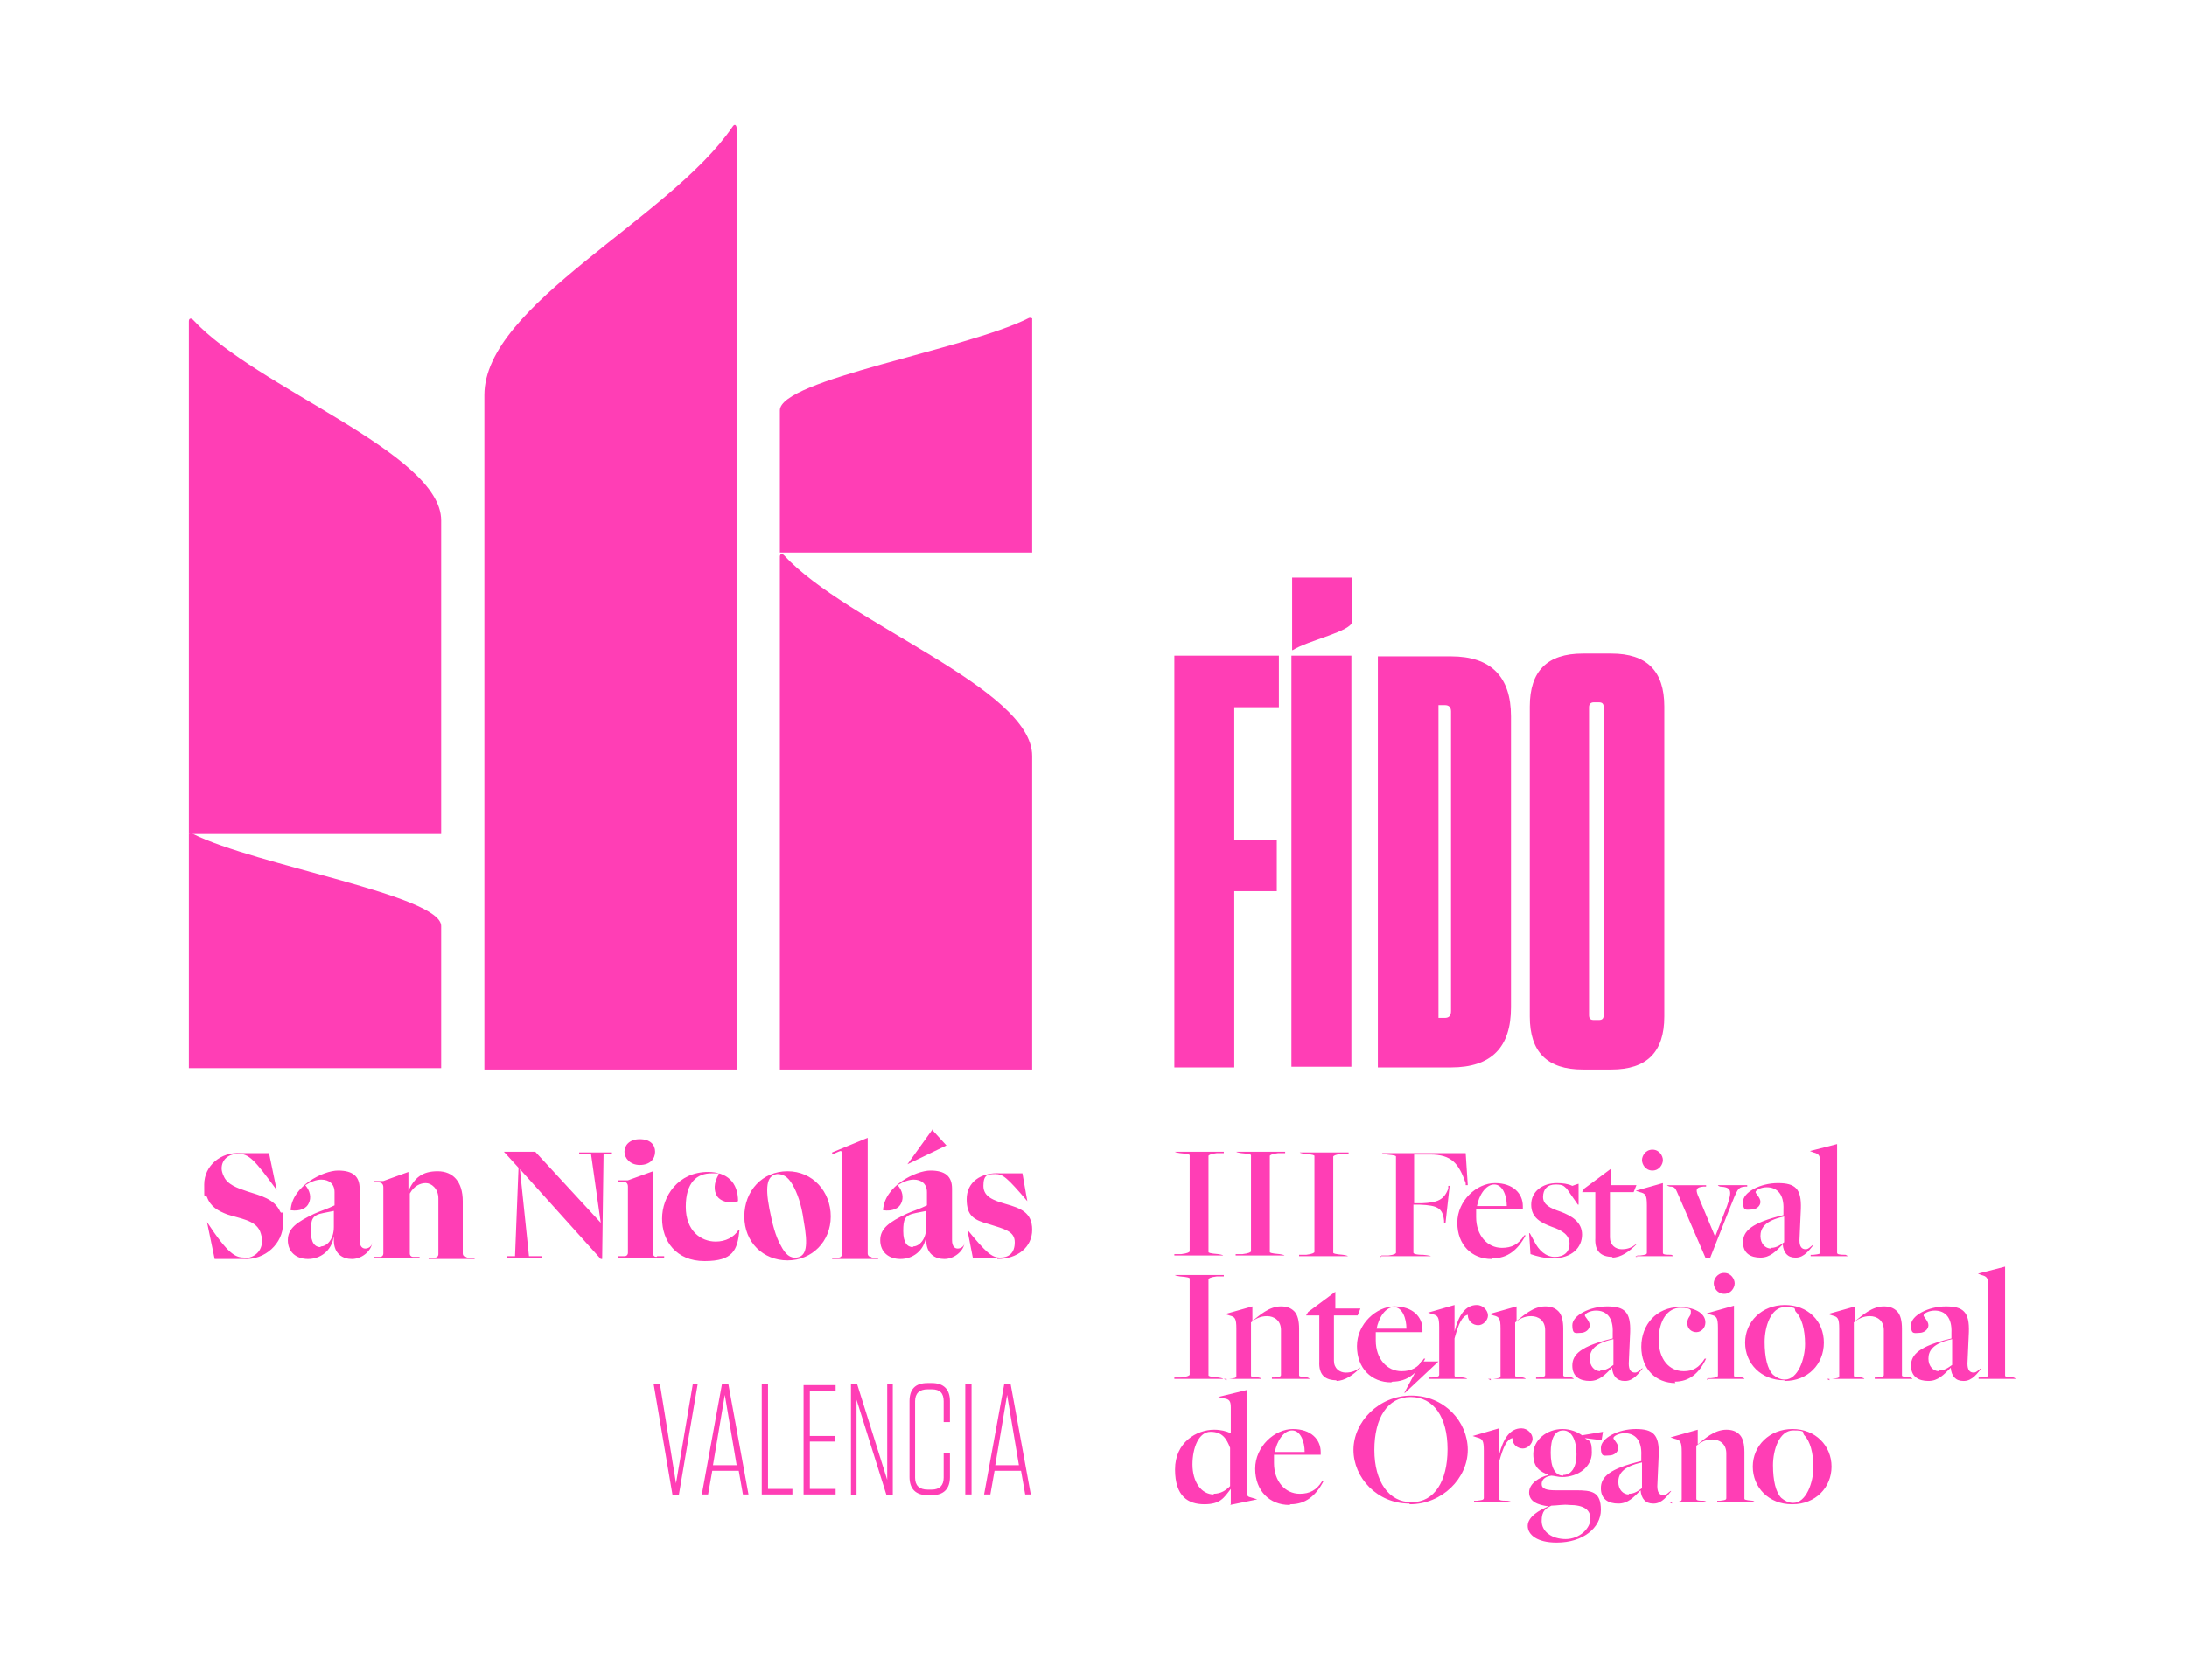 <svg xmlns="http://www.w3.org/2000/svg" id="Layer_1" viewBox="0 0 313.8 241.1"><path d="M208.2,145.1c0,.7-.3,1-.9,1h-.9v-44.9h.9c.6,0,.9.3.9.9v42.9h0ZM216.8,144.6v-41.8c0-5.7-2.9-8.6-8.6-8.6h-10.5v59h10.5c5.8,0,8.6-2.9,8.6-8.6" fill="#ff3eb5"></path><path d="M230.1,145.7c0,.5-.2.7-.7.7h-.7c-.5,0-.7-.2-.7-.7v-44.2c0-.4.2-.7.7-.7h.7c.5,0,.7.2.7.7v44.2ZM238.8,145.9v-44.5c0-5.1-2.5-7.6-7.6-7.6h-4.1c-5.1,0-7.6,2.5-7.6,7.6v44.5c0,5.1,2.5,7.6,7.6,7.6h4.1c5.1,0,7.6-2.5,7.6-7.6" fill="#ff3eb5"></path><path d="M194,89v.2c0,1.4-6.3,2.7-8.5,4.1h-.1v-10.4h0c0,0,.2,0,.2,0h8.4v6" fill="#ff3eb5"></path><polygon points="168.5 153.2 177.1 153.2 177.1 127.9 183.2 127.9 183.2 120.6 177.1 120.6 177.1 101.5 183.5 101.5 183.5 94.1 168.5 94.1 168.5 153.2" fill="#ff3eb5"></polygon><rect x="185.3" y="94.1" width="8.6" height="59" fill="#ff3eb5"></rect><path d="M63.3,76.4v-1.7c0-9.7-26.6-19-35.6-28.8-.3-.3-.6-.2-.6.2v72.7h0v.9h36.2v-41.7" fill="#ff3eb5"></path><path d="M63.3,133.7v-.8c0-4.4-26.6-8.7-35.6-13.2-.3-.2-.6,0-.6,0v33.6h36.2v-19" fill="#ff3eb5"></path><path d="M148.1,110.2v-1.7c0-9.7-26.6-19-35.6-28.8-.3-.3-.6-.2-.6.2v72.7h0v.9h36.2v-41.7" fill="#ff3eb5"></path><path d="M111.9,59.7v-.8c0-4.4,26.6-8.7,35.6-13.2.3-.2.6,0,.6,0v33.2h0v.4h-36.2v-19" fill="#ff3eb5"></path><path d="M69.5,59v-2.3c0-13,26.6-25.3,35.6-38.5.3-.5.6-.3.6.3v133.9h0v1.1h-36.2V61.1" fill="#ff3eb5"></path><path d="M257.3,215.7c-.7,0-1.2-.3-1.7-.7-.8-.8-1.2-2.5-1.2-4.7s.9-5,2.9-5,1.2.3,1.6.7c.8.8,1.3,2.5,1.3,4.6s-1,5.1-2.9,5.1M257.2,215.9c3.3,0,5.6-2.4,5.6-5.4s-2.3-5.4-5.6-5.4-5.7,2.4-5.7,5.4,2.3,5.4,5.6,5.4M239.5,215.6h5.4c0-.1-.4-.2-.4-.2-1,0-1.1-.1-1.1-.3v-7.6c.6-.5,1.3-.9,2.3-.9s2,.6,2,2v6.4c0,.2,0,.3-.9.4h-.4v.2h5.4c0-.1-.3-.2-.3-.2-1.2-.1-1.2-.2-1.2-.3v-6.7c0-1.1-.2-2-.7-2.5s-1.1-.7-1.9-.7c-1.7,0-3.1,1.3-4.1,2.1h0v-2.1l-3.9,1.1h0l.6.2c.8.2,1,.4,1,1.9v6.8c0,.3-.3.3-1,.4h-.4v.2l-.4-.2ZM233.7,214.5c-.8,0-1.5-.7-1.5-1.8s.6-2.2,3.4-2.8v3.7c-.8.6-1.3.8-1.9.8M237.3,215.8c1.2,0,2-1.2,2.5-1.8h-.1c-.3.2-.6.6-1,.6-.6,0-.9-.4-.9-1.3l.2-4.5c.1-2.9-.8-3.7-3.3-3.7s-5,1.3-5,2.7.5,1.1,1.2,1.1,1.3-.5,1.3-1.1-.7-1.2-.7-1.4c0-.3.8-.7,1.6-.7,1.5,0,2.5,1,2.4,3.2v.8c-4.6,1.1-5.8,2.3-5.8,3.9s1.1,2.2,2.5,2.2,2.2-.9,3.2-1.9h0c.1,1.2.7,1.9,1.8,1.9M224.7,220.9c-2.1,0-3.5-1.1-3.5-2.6s.6-1.8,1.4-2.2c.7,0,1.8-.2,2.5-.1,2.2,0,3.1.7,3.1,2s-1.5,2.9-3.6,2.9M224.3,211.8c-1.2,0-1.8-1.2-1.8-3.3s.6-3.2,1.8-3.2,1.9,1.4,1.9,3.4-.8,3-1.9,3M223.4,221.4c3.7,0,6.3-2.1,6.3-4.7s-1.3-2.8-3.6-2.8h-2.9c-1.3,0-2-.2-2-.9s.6-1.1,1.4-1.2c.3,0,1,.2,1.5.2,2.4,0,4.3-1.5,4.3-3.5s-.4-1.6-1-2.1h0l2.4.3.2-1.2-3,.5c-.7-.5-1.7-.9-2.8-.9-2.3,0-4.2,1.6-4.2,3.6s1,2.5,2.2,3h0c-1.3.3-2.8,1.2-2.8,2.5s1.2,1.8,2.8,2h0c-1.3.5-3,1.5-3,2.8s1.4,2.4,4.1,2.4M211.1,215.6h5.8c0-.1-.6-.2-.6-.2-1.1,0-1.2-.1-1.2-.3v-5.3c.6-2.2,1.1-3.2,1.9-3.4,0,1,.8,1.5,1.5,1.5s1.4-.7,1.4-1.4-.7-1.5-1.6-1.5c-1.6,0-2.6,1.4-3.2,3.8h0v-3.8l-3.8,1.1h0l.6.2c.8.2,1,.4,1,1.9v6.8c0,.3-.3.3-1,.4h-.4v.2h-.4ZM201.5,199.9h.1l4.8-4.5h-2.5l-2.4,4.5h0ZM202.5,215.6c-3.2,0-5.3-2.9-5.3-7.5s1.9-7.6,5.2-7.6,5.3,2.9,5.3,7.5-1.9,7.6-5.1,7.6M202.3,215.9c4.6,0,8.3-3.7,8.3-7.8s-3.4-7.8-8.1-7.8-8.3,3.8-8.3,7.8,3.4,7.7,8,7.7M182.9,208.5c.3-1.7,1.3-3.2,2.5-3.2s1.8,1.6,1.8,3.1h-4.3ZM185.2,215.9c2.1,0,3.6-1.2,4.7-3.3h-.2c-.8,1.3-1.8,1.8-3.2,1.8-2.1,0-3.7-1.8-3.7-4.4s0-.9,0-1.2h6.7v-.4c0-1.8-1.4-3.3-4-3.3s-5.4,2.5-5.4,5.7,2.1,5.2,4.9,5.2M174.2,214.5c-1.9,0-3.1-1.9-3.1-4.3s.9-4.7,2.6-4.7,2.3,1,2.8,2.3v5.5c-.6.6-1.3,1.1-2.4,1.1M176.5,216l3.9-.8h0l-1-.3c-.4-.1-.5-.2-.5-1v-14.4l-4.1,1h0l.8.2c.8.1,1,.4,1,1.3v3.7h0c-.7-.3-1.4-.5-2.4-.5-2.5,0-5.6,1.8-5.6,5.7s1.9,5,4.2,5,2.8-.9,3.8-2.2h0v2.2h0Z" fill="#ff3eb5"></path><path d="M283.9,197.9h5.3c0-.1-.3-.2-.3-.2-1,0-1.2-.1-1.2-.3v-15.6l-3.9,1h0l.5.2c.8.2,1,.4,1,1.8v12.5c0,.3-.2.3-1,.4h-.4v.2h0ZM278.2,196.8c-.8,0-1.5-.7-1.5-1.8s.6-2.2,3.4-2.8v3.7c-.8.6-1.3.8-1.9.8M281.8,198.2c1.2,0,2-1.2,2.5-1.8h-.1c-.3.2-.6.6-1,.6-.6,0-.9-.4-.9-1.3l.2-4.5c.1-2.9-.8-3.7-3.3-3.7s-5,1.3-5,2.7.5,1.1,1.2,1.1,1.3-.5,1.3-1.1-.7-1.2-.7-1.4c0-.3.8-.7,1.6-.7,1.5,0,2.5,1,2.4,3.2v.8c-4.6,1.1-5.8,2.3-5.8,3.9s1.1,2.2,2.5,2.2,2.2-.9,3.2-1.9h0c.1,1.2.7,1.9,1.8,1.9M262.1,197.9h5.4c0-.1-.4-.2-.4-.2-1,0-1.1-.1-1.1-.3v-7.6c.6-.5,1.3-.9,2.3-.9s2,.6,2,2v6.4c0,.2,0,.3-.9.4h-.4v.2h5.4c0-.1-.3-.2-.3-.2-1.2-.1-1.2-.2-1.2-.3v-6.7c0-1.1-.2-2-.7-2.5s-1.1-.7-1.9-.7c-1.7,0-3.1,1.3-4.1,2.1h0v-2.1l-3.9,1.1h0l.6.2c.8.2,1,.4,1,1.9v6.8c0,.3-.3.3-1,.4h-.4v.2l-.4-.2ZM256.1,198c-.7,0-1.2-.3-1.7-.7-.8-.8-1.2-2.5-1.2-4.7s.9-5,2.9-5,1.2.3,1.6.7c.8.8,1.3,2.5,1.3,4.6s-1,5.1-2.9,5.1M256.1,198.2c3.3,0,5.6-2.4,5.6-5.5s-2.3-5.4-5.6-5.4-5.7,2.4-5.7,5.4,2.3,5.4,5.6,5.4M244.9,197.9h5.4c0-.1-.3-.2-.3-.2-1.1,0-1.2-.1-1.2-.3v-10l-3.9,1.1h0l.6.2c.8.2,1,.4,1,1.9v6.8c0,.3-.3.3-1,.4h-.4v.2h-.2ZM247.4,185.7c1,0,1.5-.9,1.5-1.5s-.5-1.5-1.5-1.5-1.5.9-1.5,1.5.5,1.5,1.5,1.5M240.3,198.3c2.1,0,3.5-1.2,4.5-3.3h-.2c-.8,1.3-1.7,1.8-3,1.8-2.1,0-3.6-1.7-3.6-4.5s1.3-4.6,3.1-4.6,1.5.4,1.5.8-.5.6-.5,1.4.6,1.3,1.3,1.3,1.3-.6,1.3-1.4c0-1.4-1.7-2.2-3.7-2.2-3.3,0-5.5,2.5-5.5,5.7s2.1,5.2,4.9,5.2M229.6,196.8c-.8,0-1.5-.7-1.5-1.8s.6-2.2,3.4-2.8v3.7c-.8.6-1.3.8-1.9.8M233.2,198.2c1.2,0,2-1.2,2.5-1.8h-.1c-.3.2-.6.6-1,.6-.6,0-.9-.4-.9-1.3l.2-4.5c.1-2.9-.8-3.7-3.3-3.7s-5,1.3-5,2.7.5,1.1,1.2,1.1,1.3-.5,1.3-1.1-.7-1.2-.7-1.4c0-.3.8-.7,1.6-.7,1.5,0,2.5,1,2.4,3.2v.8c-4.6,1.1-5.8,2.3-5.8,3.9s1.1,2.2,2.5,2.2,2.2-.9,3.2-1.9h0c.1,1.2.7,1.9,1.8,1.9M213.5,197.9h5.4c0-.1-.4-.2-.4-.2-1,0-1.1-.1-1.1-.3v-7.6c.6-.5,1.3-.9,2.3-.9s2,.6,2,2v6.4c0,.2,0,.3-.9.4h-.4v.2h5.4c0-.1-.3-.2-.3-.2-1.2-.1-1.2-.2-1.2-.3v-6.7c0-1.1-.2-2-.7-2.5s-1.1-.7-1.9-.7c-1.7,0-3.1,1.3-4.1,2.1h0v-2.1l-3.9,1.1h0l.6.2c.8.2,1,.4,1,1.9v6.8c0,.3-.3.3-1,.4h-.4v.2l-.4-.2ZM204.7,197.9h5.8c0-.1-.6-.2-.6-.2-1.1,0-1.2-.1-1.2-.3v-5.3c.6-2.2,1.1-3.2,1.9-3.4,0,1,.8,1.5,1.5,1.5s1.4-.7,1.4-1.4-.7-1.5-1.6-1.5c-1.6,0-2.6,1.4-3.2,3.8h0v-3.8l-3.8,1.1h0l.6.2c.8.2,1,.4,1,1.9v6.8c0,.3-.3.3-1,.4h-.4v.2h-.4ZM197.5,190.8c.3-1.7,1.3-3.2,2.5-3.2s1.8,1.6,1.8,3.1h-4.3ZM199.8,198.3c2.1,0,3.6-1.2,4.7-3.3h-.2c-.8,1.3-1.8,1.8-3.2,1.8-2.1,0-3.7-1.8-3.7-4.4s0-.9,0-1.2h6.7v-.4c0-1.8-1.4-3.3-4-3.3s-5.4,2.5-5.4,5.7,2.1,5.2,4.9,5.2M191.7,198.2c1.3,0,2.5-.9,3.5-1.9h-.1c-.5.4-1.1.7-2,.7s-1.7-.6-1.7-1.7v-6.5h3.4l.4-1h-3.6v-2.4h0l-3.9,2.9-.3.5h1.9v6.6c-.1,1.9.8,2.7,2.5,2.7M175.6,197.9h5.4c0-.1-.4-.2-.4-.2-1,0-1.1-.1-1.1-.3v-7.6c.6-.5,1.3-.9,2.3-.9s2,.6,2,2v6.4c0,.2,0,.3-.9.4h-.4v.2h5.4c0-.1-.3-.2-.3-.2-1.2-.1-1.2-.2-1.2-.3v-6.7c0-1.1-.2-2-.7-2.5s-1.1-.7-1.9-.7c-1.7,0-3.1,1.3-4.1,2.1h0v-2.1l-3.9,1.1h0l.6.2c.8.2,1,.4,1,1.9v6.8c0,.3-.3.3-1,.4h-.4v.2l-.4-.2ZM168.5,197.9h7c0-.1-.7-.2-.7-.2-1.2-.1-1.4-.2-1.4-.3v-13.8c0-.1.3-.3,1.2-.4h1v-.2h-7c0,.1.7.2.7.2,1.2.1,1.4.2,1.4.3v13.8c0,.1-.3.3-1.2.4h-1v.2Z" fill="#ff3eb5"></path><path d="M259.8,180.3h5.3c0-.1-.3-.2-.3-.2-1,0-1.2-.1-1.2-.3v-15.6l-3.9,1h0l.5.2c.8.2,1,.4,1,1.8v12.5c0,.3-.2.3-1,.4h-.4v.2h0ZM254.1,179.2c-.8,0-1.5-.7-1.5-1.8s.6-2.2,3.4-2.8v3.7c-.8.6-1.3.8-1.9.8M257.7,180.5c1.2,0,2-1.2,2.5-1.8h-.1c-.3.2-.6.6-1,.6-.6,0-.9-.4-.9-1.3l.2-4.5c.1-2.9-.8-3.7-3.3-3.7s-5,1.3-5,2.7.5,1.1,1.2,1.1,1.3-.5,1.3-1.1-.7-1.2-.7-1.4c0-.3.8-.7,1.6-.7,1.5,0,2.5,1,2.4,3.2v.8c-4.6,1.1-5.8,2.3-5.8,3.9s1.1,2.2,2.5,2.2,2.2-.9,3.2-1.9h0c.1,1.2.7,1.9,1.8,1.9M245,180.5h.4l2.8-7.1c1.1-2.7,1.1-3,2.2-3.1h.3v-.2h-4.2c0,.1.3.2.3.2,1.6.1,1.8.5,1,2.8l-1.7,4.4-2.5-6c-.3-.8-.2-1.1.8-1.2h.4v-.2h-5.6c0,.1.4.2.4.2.8,0,.8.3,1.3,1.4l3.8,8.8h.3ZM234.7,180.3h5.4c0-.1-.3-.2-.3-.2-1.1,0-1.2-.1-1.2-.3v-10l-3.9,1.1h0l.6.2c.8.2,1,.4,1,1.9v6.8c0,.3-.3.3-1,.4h-.4v.2h-.2ZM237.1,168c1,0,1.5-.9,1.5-1.5s-.5-1.5-1.5-1.5-1.5.9-1.5,1.5.5,1.5,1.5,1.5M231.3,180.5c1.3,0,2.5-.9,3.5-1.9h-.1c-.5.4-1.1.7-2,.7s-1.7-.6-1.7-1.7v-6.5h3.4l.4-1h-3.6v-2.4h0l-3.9,2.9-.3.5h1.9v6.6c-.1,1.9.8,2.7,2.5,2.7M222.8,180.6c2.8,0,4.2-1.6,4.2-3.4s-1.5-2.7-3.1-3.3c-1.5-.5-2.5-1-2.5-2.1s.6-1.8,1.8-1.8,1.2.3,1.6.6l1.6,2.3h.1v-3c-.1,0-.9.3-.9.3-.6-.3-1.4-.4-2.2-.4-2.1,0-3.7,1.2-3.7,3.1s1.4,2.6,3,3.2c1.5.5,2.5,1.2,2.5,2.4s-.8,1.9-2.1,1.9-2.3-.9-3-2.3l-.6-1.1h-.1l.2,3c.9.3,1.9.6,3.3.6M211.9,173.2c.3-1.7,1.3-3.2,2.5-3.2s1.8,1.6,1.8,3.1h-4.3ZM214.2,180.6c2.1,0,3.6-1.2,4.7-3.3h-.2c-.8,1.3-1.8,1.8-3.2,1.8-2.1,0-3.7-1.8-3.7-4.4s0-.9,0-1.2h6.7v-.4c0-1.8-1.4-3.3-4-3.3s-5.4,2.5-5.4,5.7,2.1,5.2,4.9,5.2M198,180.3h7.3c0-.1-1.1-.2-1.1-.2-1.2,0-1.4-.2-1.4-.3v-6.9h.9c2.6.1,3.3.5,3.5,2.3v.4h.2l.6-5.4h-.2v.4c-.6,1.6-1.5,2-3.8,2.1h-1.1v-7h2.3c3.1,0,4.1,1.3,5.1,4.1v.3h.3l-.3-4.6h-12c0,.1.7.2.7.2,1.2.1,1.3.2,1.3.3v13.8c0,.1-.2.3-1.1.4h-1v.2h-.2ZM186.4,180.3h7c0-.1-.7-.2-.7-.2-1.2-.1-1.4-.2-1.4-.3v-13.8c0-.1.3-.3,1.2-.4h1v-.2h-7c0,.1.7.2.7.2,1.2.1,1.4.2,1.4.3v13.8c0,.1-.3.3-1.2.4h-1v.2Z" fill="#ff3eb5"></path><path d="M177.3,180.2h7c0-.1-.7-.2-.7-.2-1.2-.1-1.4-.2-1.4-.3v-13.8c0-.1.3-.3,1.2-.4h1v-.2h-7c0,.1.7.2.7.2,1.2.1,1.4.2,1.4.3v13.8c0,.1-.3.3-1.2.4h-1v.2Z" fill="#ff3eb5"></path><path d="M168.5,180.2h7c0-.1-.7-.2-.7-.2-1.2-.1-1.4-.2-1.4-.3v-13.8c0-.1.3-.3,1.2-.4h1v-.2h-7c0,.1.7.2.7.2,1.2.1,1.4.2,1.4.3v13.8c0,.1-.3.3-1.2.4h-1v.2Z" fill="#ff3eb5"></path><path d="M143.1,180.7c2.9,0,5-1.7,5-4.2s-1.7-3.1-3.8-3.7c-1.7-.5-3.2-1-3.2-2.6s.6-1.7,1.7-1.7,1.7.5,4.6,3.9h0l-.7-4h-3.1c-2.9-.2-4.9,1.3-4.9,3.7s1,3,3.2,3.6c2.2.7,3.7,1,3.7,2.6s-.9,2.2-2.1,2.2-2-.7-4.7-4h0l.8,4.1h3.5ZM131,179c-.8,0-1.4-.6-1.4-2.3s.2-2.3,1.8-2.6l1.5-.3v2.3c0,1.8-1,2.8-1.9,2.8M138.4,178.5c-.2.5-.6.7-1,.7s-.8-.3-.8-1.2v-7.4c0-1.8-1-2.6-3.1-2.6s-6.6,2.2-6.8,5.7c1.4.2,2.3-.3,2.6-1,.4-.8.2-1.8-.5-2.6.8-.5,1.6-.8,2.3-.8,1.1,0,1.9.6,1.9,1.8v1.9c-1,.5-2,.8-2.9,1.2-2.5,1.2-3.8,2.1-3.8,3.8s1.2,2.7,2.9,2.7,3.4-1.1,3.7-3.3h0v.6c0,2,1.3,2.7,2.6,2.7s2.7-1,2.9-2.3h0ZM133.8,162.1l-3.6,5h0l5.6-2.7-2.1-2.3h.1ZM125,180.4c-.3,0-.5-.2-.5-.5v-16.6h0l-5.1,2.1v.3l.9-.4c.4-.2.5-.1.5.3v14.4c0,.3-.2.5-.5.5h-.9v.2h6.6v-.2h-.9ZM114.3,180.5c-.9.1-1.6-.4-2.3-1.8-.7-1.2-1.2-3.1-1.6-5.2-.7-3.6-.2-4.8,1.1-5,.8,0,1.5.3,2.2,1.5s1.3,2.9,1.6,5.1c.7,3.8.4,5.2-1,5.4M113,180.9c3.5,0,6.2-2.7,6.2-6.3s-2.6-6.5-6.2-6.5-6.2,2.8-6.2,6.5,2.7,6.3,6.2,6.3M106,176.5c-.7,1.1-1.9,1.7-3.3,1.7-2.1,0-4.3-1.5-4.3-5s1.6-4.8,3.7-4.8.7,0,1,.2c-.7,1.2-.7,2.3-.2,3.1.5.7,1.6,1.1,3,.7,0-2.7-1.6-4.2-4.3-4.2-4.3,0-6.6,3.5-6.6,6.7s2,6.1,6.1,6.1,4.7-1.6,5-4.4h0ZM94.2,180.4c-.3,0-.5-.2-.5-.5v-11.8h0l-3.6,1.3h-1.4v.2h.7c.5,0,.7.3.7.7v9.5c0,.3-.2.5-.5.5h-.9v.2h6.6v-.2h-1ZM91.8,167.2c1.5,0,2.2-.9,2.2-1.9s-.7-1.8-2.2-1.8-2.2.9-2.2,1.8.8,1.9,2.2,1.9M83.1,165.4v.2h1.7l1.4,9.9-9.4-10.2h-4.5l2.1,2.3-.5,12.7h-1.2v.2h5v-.2h-1.8l-1.3-12.5,11.6,12.9h.2l.2-15.1h1.2v-.2h-4.8.1ZM66.9,180.4c-.3,0-.5-.2-.5-.5v-7.5c0-2.8-1.4-4.3-3.6-4.3s-3.3.9-4.2,2.8h0v-2.7h0l-3.6,1.3h-1.4v.2h.7c.5,0,.7.3.7.7v9.5c0,.3-.2.5-.5.5h-.9v.2h6.6v-.2h-.9c-.3,0-.5-.2-.5-.5v-8.6c.6-1.1,1.5-1.5,2.3-1.5s1.8.8,1.8,2.2v8c0,.3-.2.5-.5.5h-.9v.2h6.6v-.2h-1.1ZM46,179c-.8,0-1.4-.6-1.4-2.3s.2-2.3,1.8-2.6l1.5-.3v2.3c0,1.8-1,2.8-1.9,2.8M53.4,178.5c-.2.5-.6.7-1,.7s-.8-.3-.8-1.2v-7.4c0-1.8-1-2.6-3.1-2.6s-6.6,2.2-6.8,5.7c1.4.2,2.3-.3,2.6-1,.4-.8.2-1.8-.5-2.6.8-.5,1.6-.8,2.3-.8,1.1,0,1.9.6,1.9,1.8v1.9c-1,.5-2,.8-2.9,1.2-2.5,1.2-3.8,2.1-3.8,3.8s1.2,2.7,2.9,2.7,3.4-1.1,3.7-3.3h0v.6c0,2,1.3,2.7,2.6,2.7s2.7-1,2.9-2.3h0ZM35.1,180.5c-1.3,0-2.3-.4-5.4-5.1h0l1.1,5.3h4.1c3.2.2,5.7-2.3,5.7-5s0-1.2-.4-1.8c-.8-1.8-2.8-2.3-4.7-2.9-1.5-.5-2.9-1-3.4-2.2-.2-.4-.3-.8-.3-1.1,0-1.2.9-2.1,2.4-2.1s2.3.8,5.5,5.2h0l-1.1-5.3h-4.1c-2.8-.2-5.2,1.8-5.2,4.5s0,1.2.4,1.8c.5,1.4,1.6,2,2.9,2.5,1.8.6,4,.8,4.7,2.4.2.5.3,1,.3,1.4,0,1.4-1,2.5-2.7,2.5" fill="#ff3eb5"></path><path d="M146.3,210.3h-3.5l1.7-10.1,1.7,10.1h.1ZM144.1,198.6l-2.9,15.9h.9l.6-3.4h3.8l.6,3.4h.8l-2.9-15.9h-.9ZM138.5,214.5h.9v-15.9h-.9v15.9ZM135.4,212.1c0,1.1-.6,1.7-1.7,1.7h-.6c-1.2,0-1.8-.6-1.8-1.7v-11c0-1.1.6-1.7,1.8-1.7h.6c1.2,0,1.7.6,1.7,1.7v3h.9v-3c0-1.7-.9-2.6-2.6-2.6h-.6c-1.8,0-2.6.9-2.6,2.6v10.9c0,1.7.9,2.6,2.6,2.6h.6c1.7,0,2.6-.9,2.6-2.6v-3.4h-.9v3.5ZM128.1,198.7h-.8v13.7l-4.3-13.7h-.9v15.9h.8v-13.7l4.3,13.7h.9v-15.9ZM115.3,214.5h4.6v-.8h-3.7v-6.8h3.6v-.8h-3.6v-6.5h3.7v-.8h-4.6v15.9-.2ZM109.3,214.5h4.4v-.8h-3.5v-15h-.9v15.9h0ZM105.8,210.3h-3.5l1.7-10.1,1.7,10.1h.1ZM103.6,198.6l-2.9,15.9h.9l.6-3.4h3.8l.6,3.4h.8l-2.9-15.9h-.9ZM100.2,198.7h-.8l-2.4,14.2-2.3-14.2h-.9l2.7,15.9h.9l2.7-15.9h.1Z" fill="#ff3eb5"></path></svg>